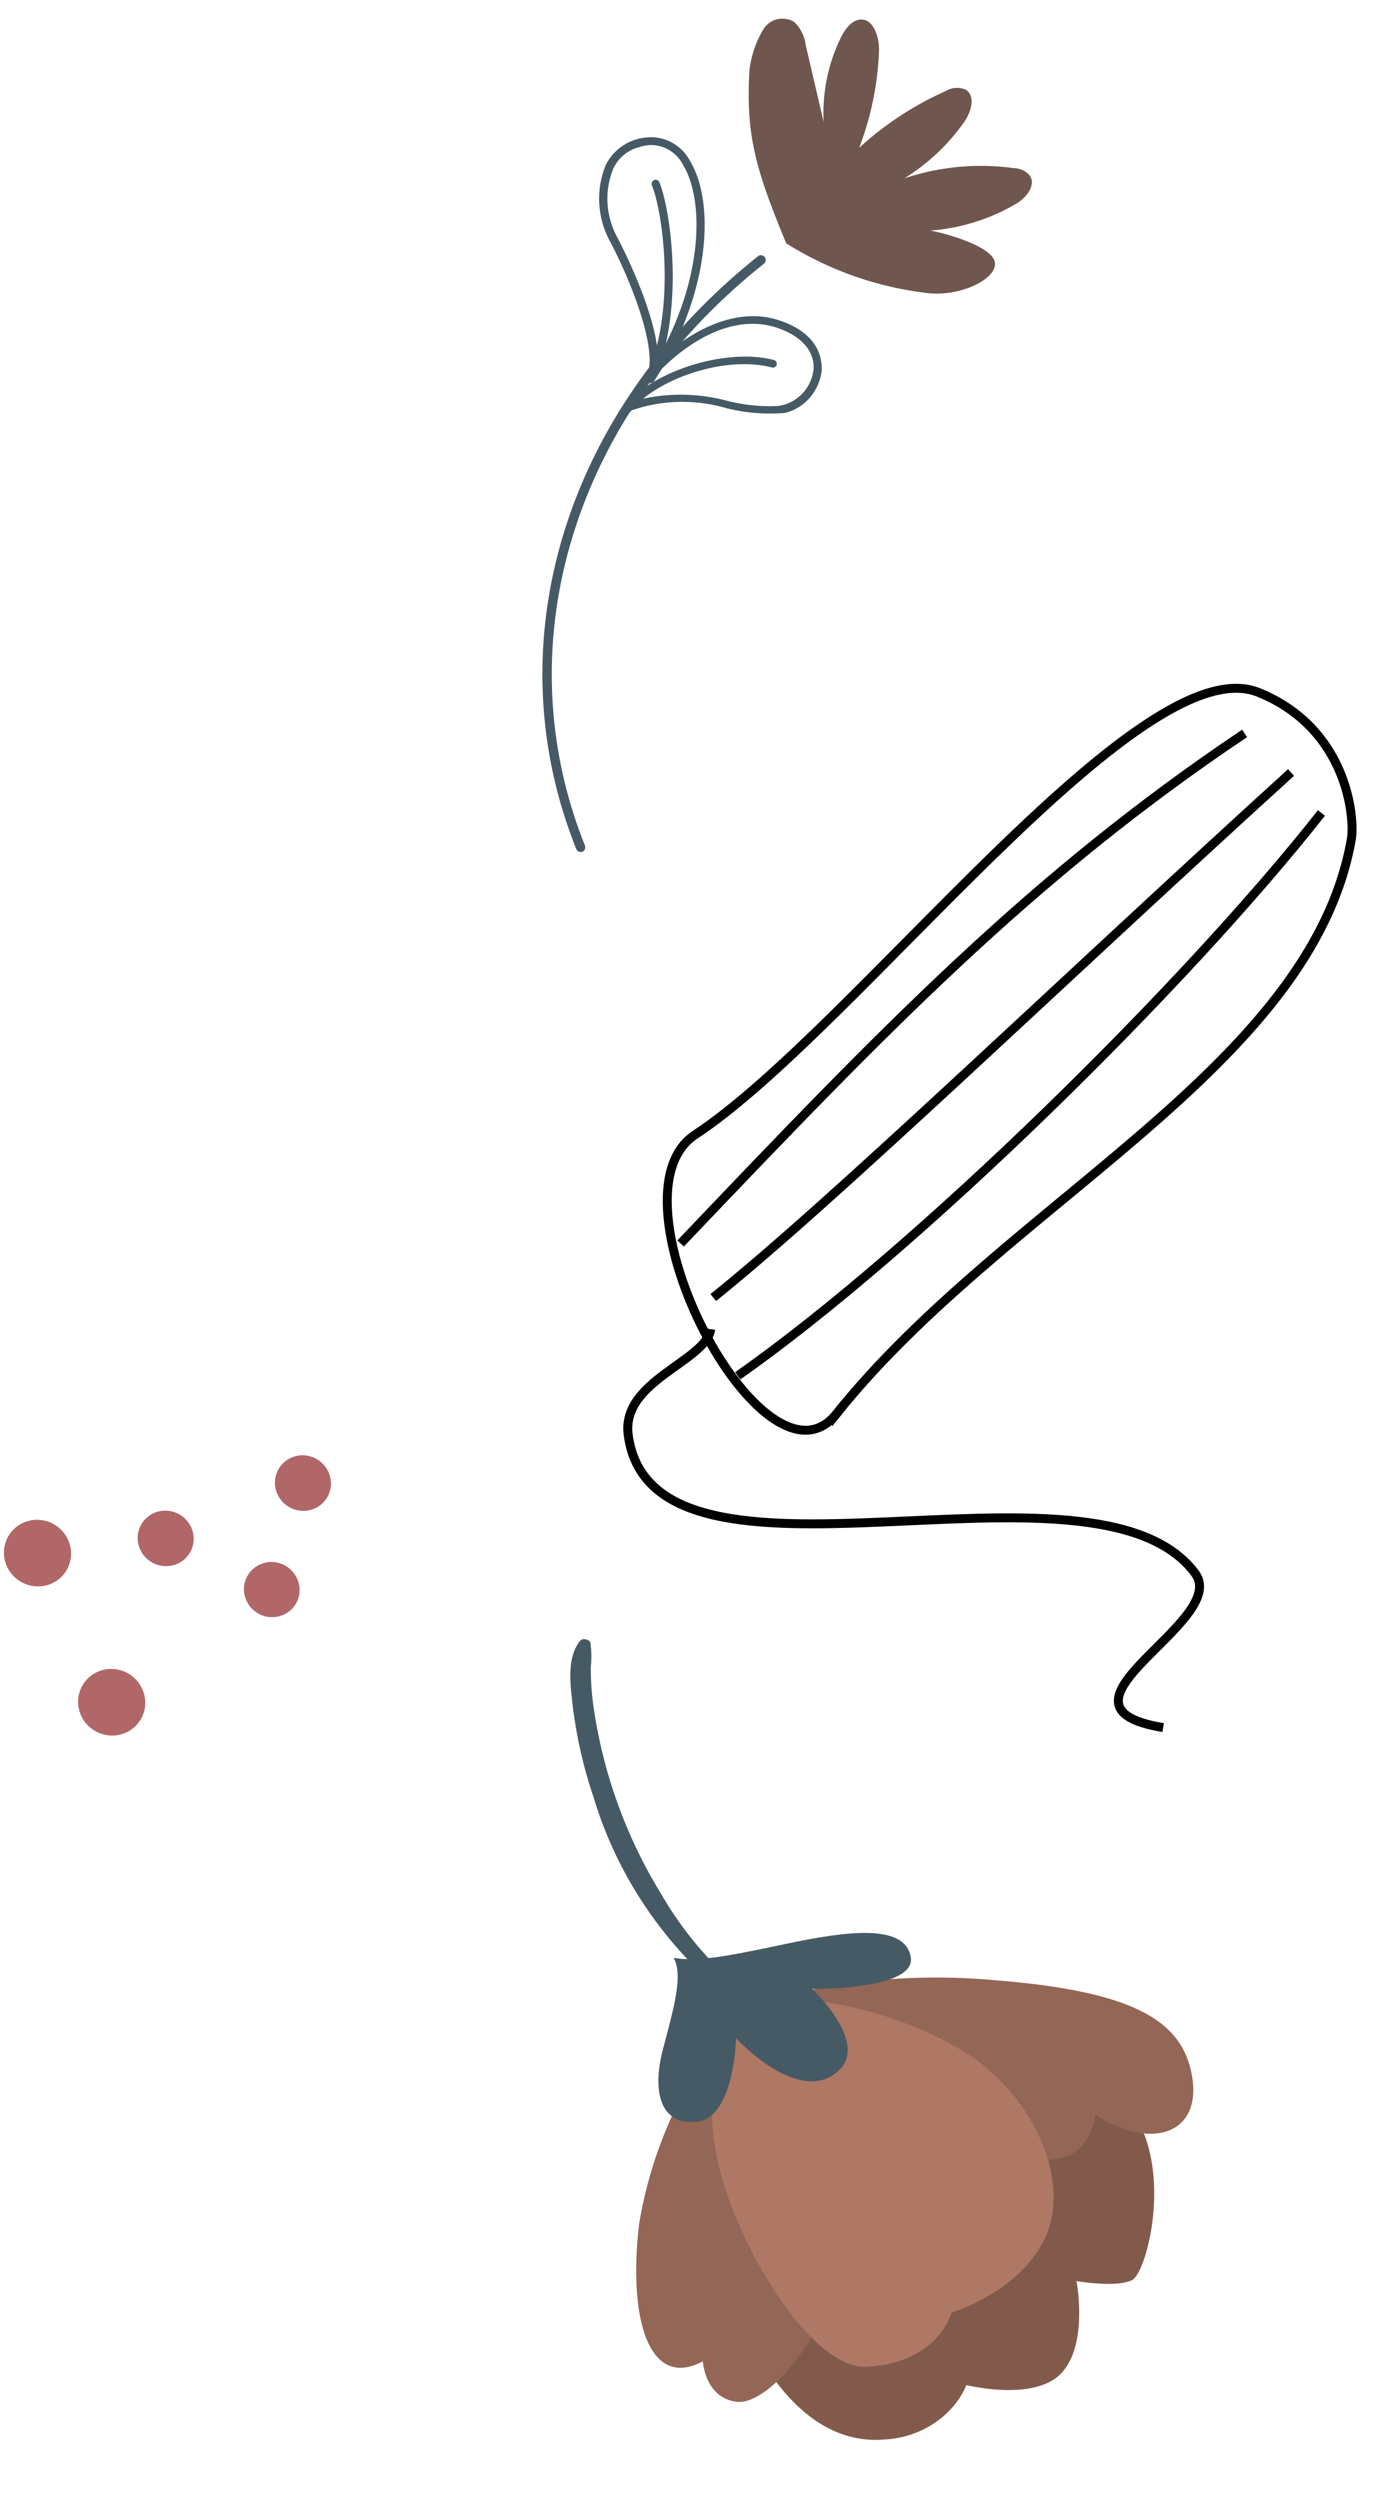 <svg width="307" height="559" fill="none" xmlns="http://www.w3.org/2000/svg"><path d="M14.285 342.76a7.507 7.507 0 011.584 4.043 7.314 7.314 0 01-.935 4.2 7.315 7.315 0 01-3.139 2.945 7.519 7.519 0 01-4.286.698 7.666 7.666 0 01-3.992-1.783 7.583 7.583 0 01-2.354-3.665 7.366 7.366 0 01.076-4.313 7.287 7.287 0 012.482-3.51 7.353 7.353 0 012.61-1.301 7.498 7.498 0 012.931-.194c.984.129 1.934.45 2.796.945a7.602 7.602 0 012.227 1.935zm16.585 33.346a7.506 7.506 0 011.585 4.042 7.314 7.314 0 01-.935 4.201 7.315 7.315 0 01-3.139 2.945 7.52 7.52 0 01-4.287.698 7.66 7.66 0 01-3.992-1.784 7.574 7.574 0 01-2.353-3.665 7.367 7.367 0 01.076-4.313 7.289 7.289 0 012.482-3.509 7.337 7.337 0 012.61-1.301 7.498 7.498 0 012.931-.194 7.62 7.62 0 015.023 2.88zm11.014-35.993a6.266 6.266 0 011.396 3.384 6.103 6.103 0 01-.746 3.549 6.108 6.108 0 01-2.632 2.497 6.269 6.269 0 01-3.613.585 6.395 6.395 0 01-3.354-1.526 6.324 6.324 0 01-1.943-3.114 6.144 6.144 0 01.136-3.633 6.084 6.084 0 012.167-2.902 6.24 6.24 0 014.504-1.123 6.392 6.392 0 014.085 2.283zM65.6 351.622a6.223 6.223 0 011.362 3.359 6.062 6.062 0 01-.753 3.513 6.064 6.064 0 01-2.613 2.466 6.229 6.229 0 01-3.58.577 6.346 6.346 0 01-3.323-1.51 6.27 6.27 0 01-1.932-3.079 6.102 6.102 0 01.12-3.599 6.04 6.04 0 012.13-2.887 6.152 6.152 0 014.507-1.155 6.3 6.3 0 014.081 2.315zm6.978-23.873a6.266 6.266 0 011.395 3.384 6.105 6.105 0 01-.746 3.55 6.106 6.106 0 01-2.631 2.496 6.27 6.27 0 01-3.614.585 6.387 6.387 0 01-3.354-1.526 6.32 6.32 0 01-1.943-3.114 6.14 6.14 0 01.136-3.632 6.082 6.082 0 012.168-2.903 6.2 6.2 0 014.505-1.139 6.35 6.35 0 014.084 2.299z" fill="#B16668"/><path d="M130.125 190.465a1.03 1.03 0 01-.749-.064 1.087 1.087 0 01-.523-.562c-18.469-46.129-2.505-98.18 40.658-132.56.219-.168.495-.243.77-.209s.53.173.711.39c.166.233.238.52.203.801a1.088 1.088 0 01-.393.712c-42.423 33.807-58.107 84.851-40.018 130.07.105.27.103.568-.004.833a1.067 1.067 0 01-.572.582l-.083.007z" fill="#455A64"/><path d="M175.743 92.28c-.556.087-1.118.132-1.682.135-3.904.2-7.826-.188-11.641-1.149-7.251-2.108-14.924-1.843-21.929.757a.91.91 0 01-.506.024.951.951 0 01-.448-.251.918.918 0 01-.095-.989c4.734-9.43 20.43-23.896 34.743-19.193 9.105 2.998 9.62 8.804 9.552 11.191a11.253 11.253 0 01-2.567 6 10.852 10.852 0 01-5.427 3.475zm-32.63-2.979a40.123 40.123 0 0119.575.341 38.49 38.49 0 0011.174 1.143 9.108 9.108 0 005.392-2.63 9.425 9.425 0 002.649-5.463c.324-4.14-2.677-7.582-8.238-9.433-13.128-4.279-26.567 8.534-31.579 16.384l1.027-.342z" fill="#455A64"/><path d="M140.343 92.247a.742.742 0 01-.717.057.9.9 0 01-.299-.587.876.876 0 01.184-.626c5.902-8.033 22.803-13.412 33.517-10.604a.87.87 0 01.532.387c.122.194.165.43.119.653a.885.885 0 01-.389.543.862.862 0 01-.653.109c-11.064-2.911-26.718 3.066-31.751 9.98a.98.98 0 01-.543.088z" fill="#455A64"/><path d="M145.665 85.6a1.17 1.17 0 01-.746.06 1.09 1.09 0 01-.374-1.295c2.804-5.613-3.275-21.12-8.023-30.147a20.156 20.156 0 01-2.521-8.618c-.18-3.02.327-6.029 1.482-8.788a11.368 11.368 0 013.848-4.277 11.176 11.176 0 015.426-1.811 9.638 9.638 0 015.557 1.198 10.094 10.094 0 014.019 4.15c5.564 9.261 4.584 29.566-8.149 49.273a.808.808 0 01-.519.256zm-2.827-52.67a8.636 8.636 0 00-3.359 1.724 8.835 8.835 0 00-2.328 3.008 17.655 17.655 0 00-1.302 7.89c.172 2.71.958 5.355 2.295 7.724.413.822 8.741 16.704 8.999 26.818 9.928-17.6 10.471-35.048 5.597-43.21a8.24 8.24 0 00-3.251-3.41 7.866 7.866 0 00-4.524-1.013 8.812 8.812 0 00-2.127.47z" fill="#455A64"/><path d="M145.632 85.543a.909.909 0 01-.653.053 1.006 1.006 0 01-.45-1.286c6.777-15.314 3.615-37.076 1.269-42.774a1.009 1.009 0 01-.026-.739.94.94 0 01.481-.535.862.862 0 01.708.007.931.931 0 01.494.535c2.448 5.903 5.767 28.463-1.247 44.308a1.003 1.003 0 01-.576.43z" fill="#455A64"/><path d="M207.122 65.496c-11.069-1.314-21.762-5.098-31.313-11.08-7.082-17.048-9.031-24.582-8.233-38.65a22.528 22.528 0 013.304-9.5 4.993 4.993 0 013.044-1.988 5.104 5.104 0 013.614.599 8.49 8.49 0 012.606 5.162l4.022 17.25c-.328-6.55.993-13.043 3.838-18.865 1.059-2.146 2.896-4.526 5.227-3.982 2.33.545 3.449 4.279 3.301 7.126a67.551 67.551 0 01-4.428 21.488 72.065 72.065 0 0119.283-12.662 4.948 4.948 0 012.208-.723 5.055 5.055 0 012.313.362c2.333 1.447 1.208 5.102-.353 7.288a45.855 45.855 0 01-13.385 12.58 53.82 53.82 0 0124.541-2.3 4.89 4.89 0 011.891.431c.598.27 1.139.657 1.593 1.14 1.553 2.11-.621 4.946-2.813 6.28a44.285 44.285 0 01-19.366 6.098c4.297.817 14.412 3.791 14.468 7.438.055 3.647-8.181 7.483-15.362 6.508z" fill="#82655D"/><path opacity=".15" d="M207.122 65.496c-11.069-1.314-21.762-5.098-31.313-11.08-7.082-17.048-9.031-24.582-8.233-38.65a22.528 22.528 0 013.304-9.5 4.993 4.993 0 013.044-1.988 5.104 5.104 0 013.614.599 8.49 8.49 0 012.606 5.162l4.022 17.25c-.328-6.55.993-13.043 3.838-18.865 1.059-2.146 2.896-4.526 5.227-3.982 2.33.545 3.449 4.279 3.301 7.126a67.551 67.551 0 01-4.428 21.488 72.065 72.065 0 0119.283-12.662 4.948 4.948 0 012.208-.723 5.055 5.055 0 012.313.362c2.333 1.447 1.208 5.102-.353 7.288a45.855 45.855 0 01-13.385 12.58 53.82 53.82 0 0124.541-2.3 4.89 4.89 0 011.891.431c.598.27 1.139.657 1.593 1.14 1.553 2.11-.621 4.946-2.813 6.28a44.285 44.285 0 01-19.366 6.098c4.297.817 14.412 3.791 14.468 7.438.055 3.647-8.181 7.483-15.362 6.508z" fill="#000"/><path d="M191.707 460.156c-18.87-7.225-34.217-20.03-43.791-36.537a110.067 110.067 0 01-15.25-42.29 61.616 61.616 0 01-.567-8.603c.196-1.785.17-3.568-.076-5.314-.011-.731-1.661-1.317-2.315-.528-3.052 3.801-2.167 9.857-1.707 14.042a102.5 102.5 0 004.738 20.992c4.979 16.507 14.567 31.225 27.86 42.768 8.919 7.229 19.329 12.799 30.723 16.438.487-.043.433-.729-.012-.852l.397-.116z" fill="#455A64"/><path d="M161.648 452.245c-6.642 17.756-7.056 36.439-1.184 53.449 9.652 29.312 23.031 41.003 37.401 39.752a22.005 22.005 0 0011.05-3.651c3.266-2.179 5.774-5.154 7.176-8.51 0 0 15.233 3.824 21.276-2.717 6.044-6.54 3.335-20.535 3.335-20.535s8.899 1.544 12.429-.217c3.529-1.762 10.467-28.705-3.058-41.405-13.526-12.7-58.263-28.855-88.425-16.166z" fill="#AE7864"/><path opacity=".25" d="M161.648 452.245c-6.642 17.756-7.056 36.439-1.184 53.449 9.652 29.312 23.031 41.003 37.401 39.752a22.005 22.005 0 0011.05-3.651c3.266-2.179 5.774-5.154 7.176-8.51 0 0 15.233 3.824 21.276-2.717 6.044-6.54 3.335-20.535 3.335-20.535s8.899 1.544 12.429-.217c3.529-1.762 10.467-28.705-3.058-41.405-13.526-12.7-58.263-28.855-88.425-16.166z" fill="#000"/><path d="M166.274 448.671c17.979-5.526 36.914-7.576 55.251-5.981 31.745 2.437 42.846 8.95 45.016 21.532 2.169 12.581-8.635 16.893-21.608 8.623 0 0-.848 6.991-5.898 9.064a21.876 21.876 0 01-8.076 1.119c-2.704-.14-5.274-.801-7.505-1.93-2.18-1.623-24.426-30.504-57.18-32.427z" fill="#AE7864"/><path opacity=".15" d="M166.274 448.671c17.979-5.526 36.914-7.576 55.251-5.981 31.745 2.437 42.846 8.95 45.016 21.532 2.169 12.581-8.635 16.893-21.608 8.623 0 0-.848 6.991-5.898 9.064a21.876 21.876 0 01-8.076 1.119c-2.704-.14-5.274-.801-7.505-1.93-2.18-1.623-24.426-30.504-57.18-32.427z" fill="#000"/><path d="M158.989 457.478c-8.295 12.247-13.778 25.799-16.073 39.732-2.486 20.667 1.926 37.294 14.237 30.775 0 0 .478 8.343 7.756 9.054 7.278.712 22.567-17.152 21.65-34.208-.917-17.056-27.57-45.353-27.57-45.353z" fill="#AE7864"/><path opacity=".15" d="M158.989 457.478c-8.295 12.247-13.778 25.799-16.073 39.732-2.486 20.667 1.926 37.294 14.237 30.775 0 0 .478 8.343 7.756 9.054 7.278.712 22.567-17.152 21.65-34.208-.917-17.056-27.57-45.353-27.57-45.353z" fill="#000"/><path d="M166.199 447.557c17.459-3.192 40.706 4.859 51.871 12.855 13.452 9.7 21.189 27.283 15.754 39.626-5.435 12.343-21.053 17.041-21.053 17.041s-2.874 11.167-18.763 12.118c-10.918.676-24.778-19.825-31.326-38.227-6.549-18.401-3.211-34.887 3.517-43.413z" fill="#AE7864"/><path d="M150.626 437.759c5.194.889 10.852-.091 24.946-3.087 14.095-2.997 26.745-4.536 28.074 2.893 1.328 7.429-22.063 7.145-22.063 7.145s12.721 11.863 6.019 18.189c-8.76 8.368-23.03-7.172-23.03-7.172s-.322 17.627-8.638 18.643c-8.315 1.017-10.179-6.747-7.721-16.1 2.457-9.353 4.587-16.545 2.413-20.511z" fill="#455A64"/><path d="M158.927 297.199c-1.136 7.221-20.053 11.515-18.465 23.617 5.396 41.12 104.149.561 126.77 30.969 8.027 10.78-36.232 29.727-7.15 34.492" stroke="#000" stroke-width="2" stroke-miterlimit="10"/><path d="M187.049 316.099c-16.165 20.246-52.303-48.727-31.643-62.362 35.687-23.514 99.472-109.687 126.008-98.911 19.818 8.022 21.58 27.95 20.734 32.858-9.008 51.107-77.431 81.274-115.099 128.415zm-22.091-8.484c40.141-28.146 100.266-87.387 130.511-125.838M159.481 290.122c26.793-21.472 78.741-71.55 129.195-117.396M152.18 278.038c45.201-47.479 78.297-81.973 126.111-114.053" stroke="#000" stroke-width="2" stroke-miterlimit="10"/></svg>